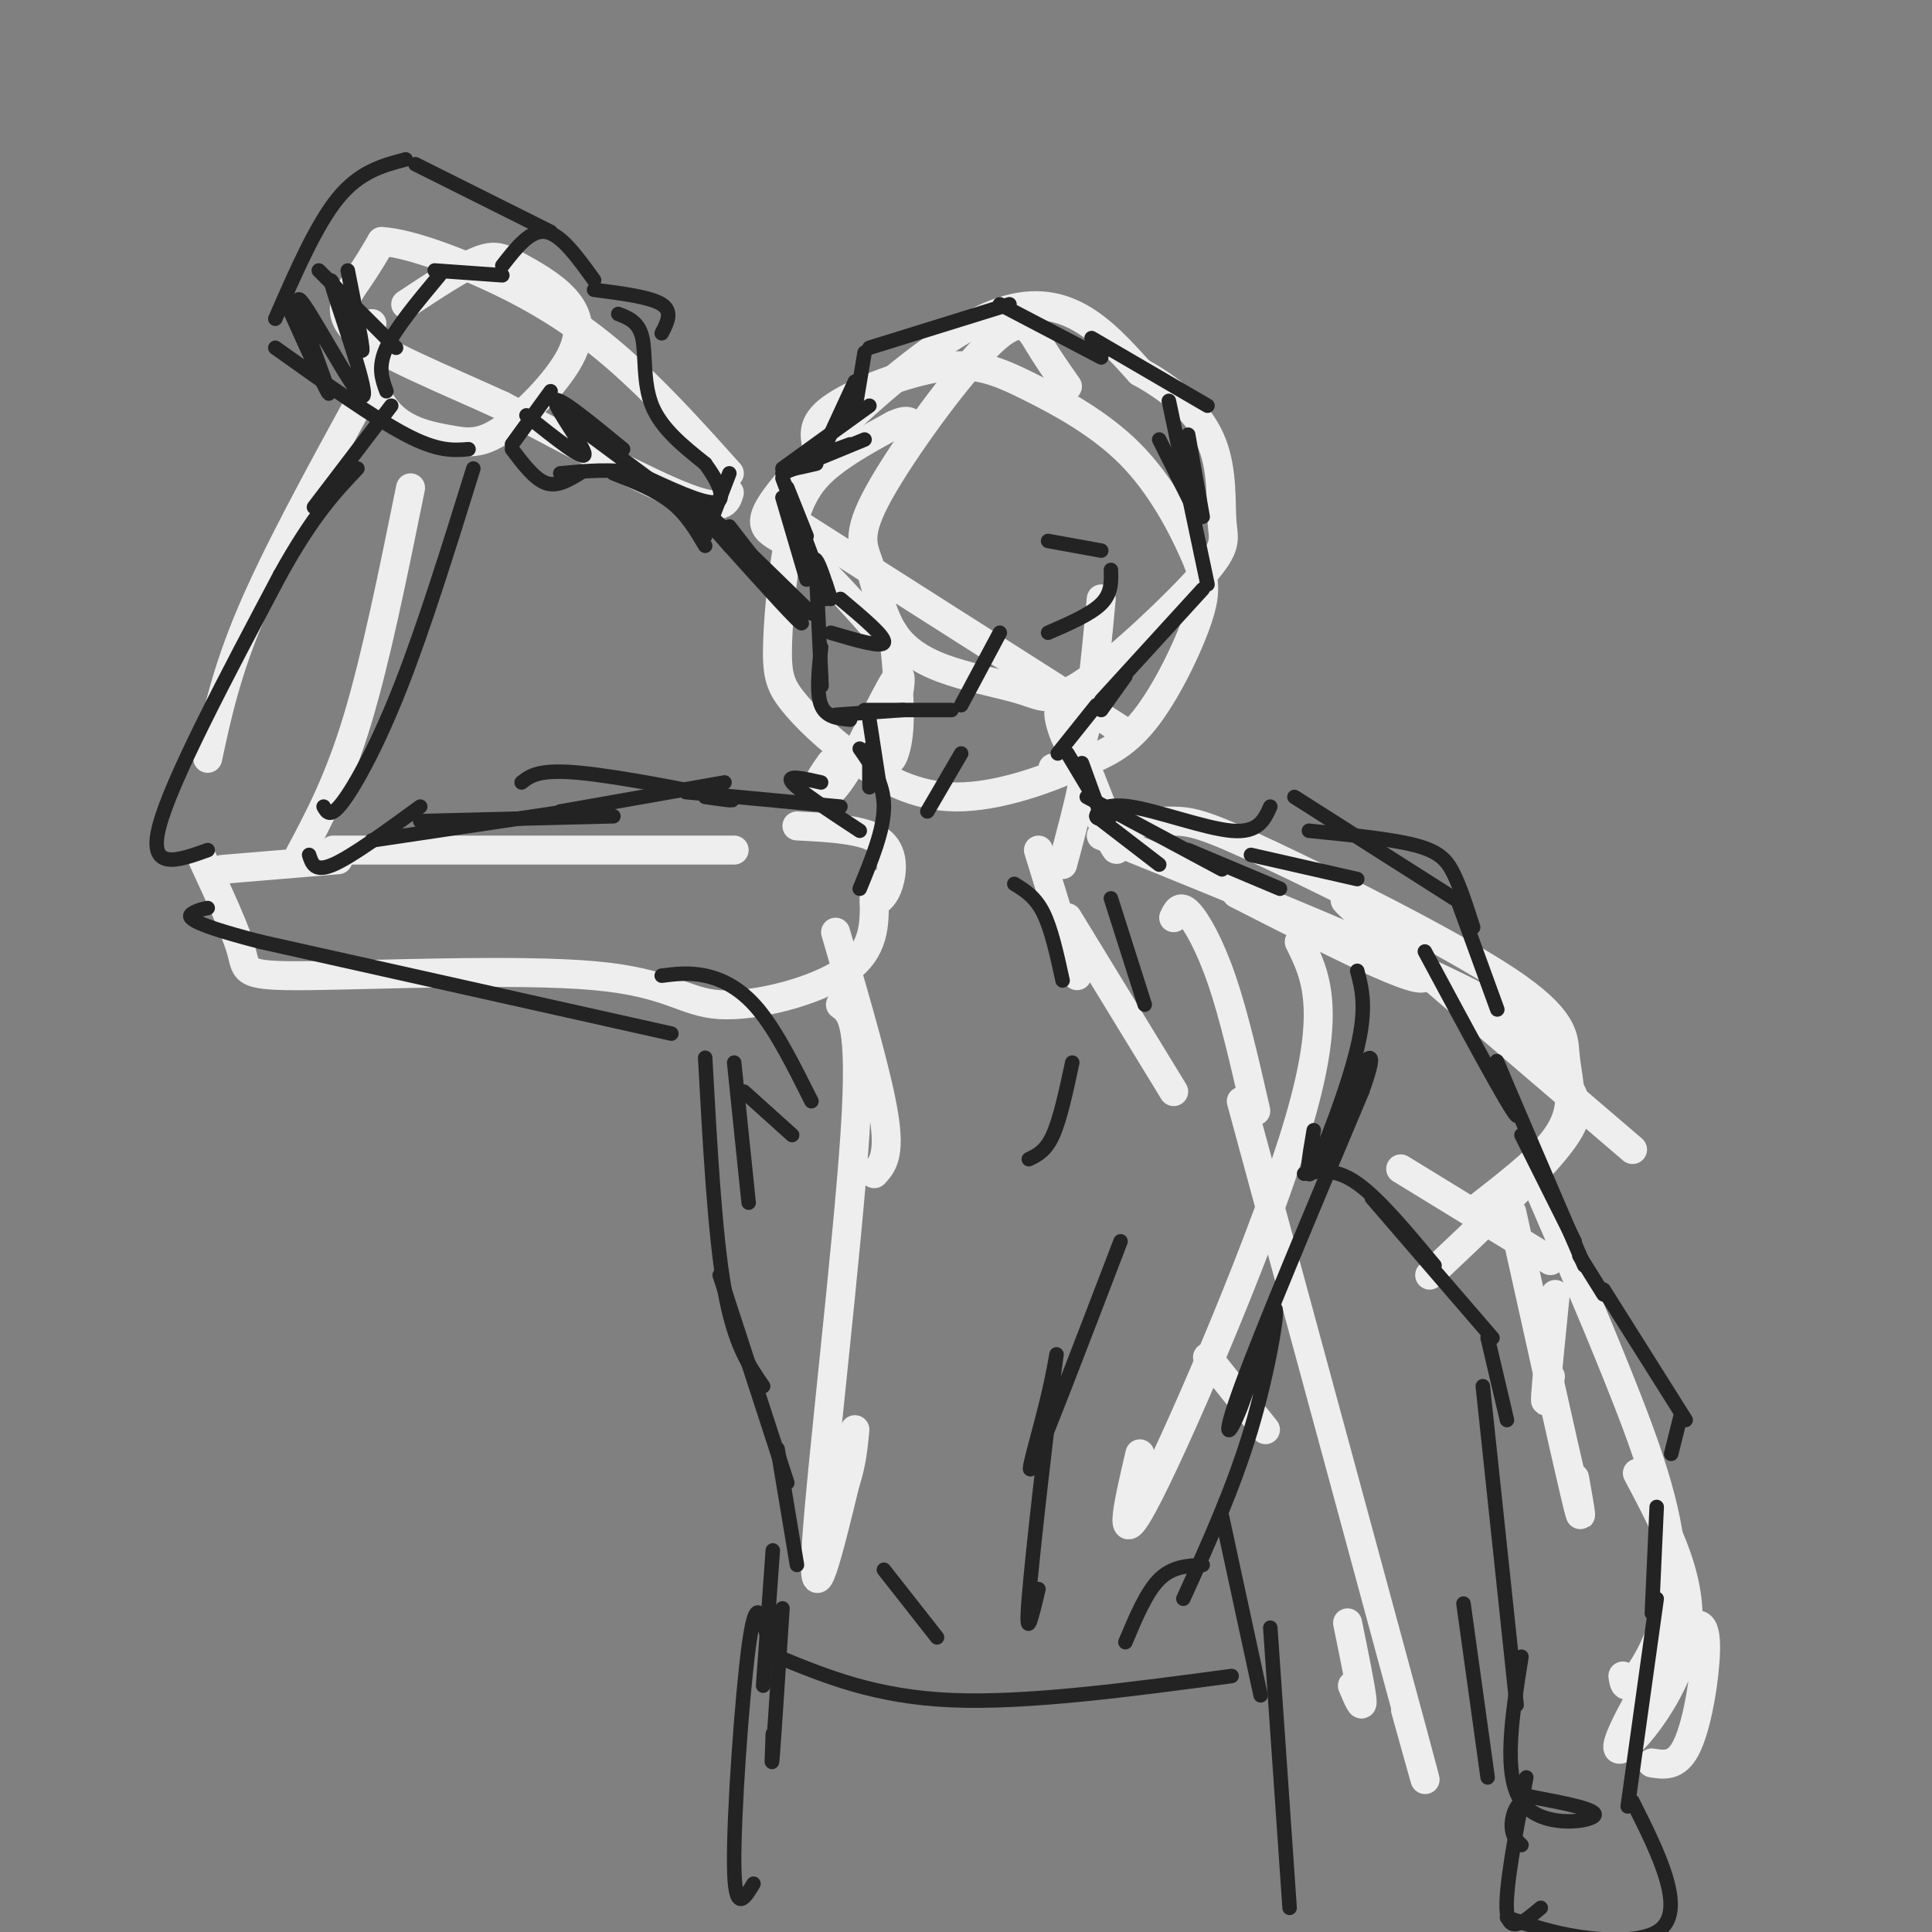 <svg viewBox='0 0 400 400' version='1.1' xmlns='http://www.w3.org/2000/svg' xmlns:xlink='http://www.w3.org/1999/xlink'><rect x="0" y="0" width="400" height="400" fill="#808080" stroke="none"/><g fill='none' stroke='rgb(238,238,238)' stroke-width='6' stroke-linecap='round' stroke-linejoin='round'><path d='M169,92c-0.399,-2.429 -0.798,-4.859 4,-8c4.798,-3.141 14.793,-6.995 22,-8c7.207,-1.005 11.627,0.838 18,4c6.373,3.162 14.699,7.643 21,14c6.301,6.357 10.575,14.591 13,20c2.425,5.409 2.999,7.995 1,14c-1.999,6.005 -6.571,15.430 -11,21c-4.429,5.570 -8.714,7.285 -13,9'/><path d='M224,158c-6.822,3.296 -17.377,7.036 -26,7c-8.623,-0.036 -15.313,-3.848 -21,-8c-5.687,-4.152 -10.369,-8.646 -13,-12c-2.631,-3.354 -3.210,-5.569 -3,-12c0.210,-6.431 1.210,-17.078 3,-24c1.790,-6.922 4.368,-10.121 8,-13c3.632,-2.879 8.316,-5.440 13,-8'/><path d='M185,88c2.833,-1.333 3.417,-0.667 4,0'/><path d='M166,109c0.000,0.000 66.000,42.000 66,42'/><path d='M151,102c-0.583,2.000 -1.167,4.000 -9,1c-7.833,-3.000 -22.917,-11.000 -38,-19'/><path d='M104,84c-12.607,-5.774 -25.125,-10.708 -30,-15c-4.875,-4.292 -2.107,-7.940 0,-11c2.107,-3.060 3.554,-5.530 5,-8'/><path d='M79,50c5.917,0.262 18.208,4.917 28,10c9.792,5.083 17.083,10.595 24,17c6.917,6.405 13.458,13.702 20,21'/><path d='M84,63c5.703,-3.771 11.407,-7.542 15,-9c3.593,-1.458 5.076,-0.603 8,1c2.924,1.603 7.288,3.953 10,7c2.712,3.047 3.772,6.791 1,12c-2.772,5.209 -9.375,11.885 -14,15c-4.625,3.115 -7.271,2.670 -11,2c-3.729,-0.670 -8.543,-1.565 -12,-5c-3.457,-3.435 -5.559,-9.410 -6,-13c-0.441,-3.590 0.780,-4.795 2,-6'/><path d='M74,84c-8.417,15.417 -16.833,30.833 -22,43c-5.167,12.167 -7.083,21.083 -9,30'/><path d='M85,101c-3.583,17.667 -7.167,35.333 -11,48c-3.833,12.667 -7.917,20.333 -12,28'/><path d='M46,180c0.000,0.000 24.000,-2.000 24,-2'/><path d='M69,176c0.000,0.000 83.000,0.000 83,0'/><path d='M165,171c6.889,0.356 13.778,0.711 17,3c3.222,2.289 2.778,6.511 2,9c-0.778,2.489 -1.889,3.244 -3,4'/><path d='M42,178c3.428,7.407 6.856,14.814 8,19c1.144,4.186 0.006,5.152 14,5c13.994,-0.152 43.122,-1.422 59,0c15.878,1.422 18.506,5.537 26,6c7.494,0.463 19.856,-2.725 26,-7c6.144,-4.275 6.072,-9.638 6,-15'/><path d='M181,186c1.167,-3.000 1.083,-3.000 1,-3'/><path d='M215,176c0.000,0.000 8.000,26.000 8,26'/><path d='M221,190c0.000,0.000 22.000,36.000 22,36'/><path d='M228,173c31.500,12.750 63.000,25.500 79,34c16.000,8.500 16.500,12.750 17,17'/><path d='M324,224c3.356,4.600 3.244,7.600 -2,14c-5.244,6.400 -15.622,16.200 -26,26'/><path d='M229,171c5.044,-0.533 10.088,-1.066 14,-1c3.912,0.066 6.691,0.731 20,7c13.309,6.269 37.149,18.141 49,26c11.851,7.859 11.713,11.704 12,15c0.287,3.296 1.000,6.041 1,9c-0.000,2.959 -0.714,6.131 -4,10c-3.286,3.869 -9.143,8.434 -15,13'/><path d='M243,190c0.644,-1.378 1.289,-2.756 3,-1c1.711,1.756 4.489,6.644 7,14c2.511,7.356 4.756,17.178 7,27'/><path d='M269,195c3.400,6.889 6.800,13.778 0,37c-6.800,23.222 -23.800,62.778 -31,77c-7.200,14.222 -4.600,3.111 -2,-8'/><path d='M173,193c4.333,14.833 8.667,29.667 10,38c1.333,8.333 -0.333,10.167 -2,12'/><path d='M174,208c2.289,1.667 4.578,3.333 3,27c-1.578,23.667 -7.022,69.333 -8,85c-0.978,15.667 2.511,1.333 6,-13'/><path d='M175,307c1.333,-4.000 1.667,-7.500 2,-11'/><path d='M220,179c1.689,-6.311 3.378,-12.622 4,-16c0.622,-3.378 0.178,-3.822 -1,-4c-1.178,-0.178 -3.089,-0.089 -5,0'/><path d='M172,158c-1.593,2.263 -3.185,4.526 -3,6c0.185,1.474 2.149,2.160 6,-4c3.851,-6.160 9.589,-19.167 11,-20c1.411,-0.833 -1.505,10.506 -2,15c-0.495,4.494 1.430,2.141 2,-3c0.570,-5.141 -0.215,-13.071 -1,-21'/><path d='M182,131c-6.393,-7.250 -12.786,-14.500 -18,-18c-5.214,-3.500 -9.250,-3.250 -1,-13c8.250,-9.750 28.786,-29.500 43,-35c14.214,-5.500 22.107,3.250 30,12'/><path d='M236,77c7.945,4.369 12.808,9.292 15,15c2.192,5.708 1.712,12.203 2,16c0.288,3.797 1.343,4.898 -4,11c-5.343,6.102 -17.086,17.204 -24,22c-6.914,4.796 -9.001,3.285 -13,2c-3.999,-1.285 -9.912,-2.343 -15,-4c-5.088,-1.657 -9.353,-3.913 -12,-8c-2.647,-4.087 -3.676,-10.004 -5,-14c-1.324,-3.996 -2.942,-6.071 2,-15c4.942,-8.929 16.446,-24.712 23,-31c6.554,-6.288 8.158,-3.082 10,0c1.842,3.082 3.921,6.041 6,9'/><path d='M228,124c-1.393,14.804 -2.786,29.607 -5,31c-2.214,1.393 -5.250,-10.625 -3,-7c2.250,3.625 9.786,22.893 11,27c1.214,4.107 -3.893,-6.946 -9,-18'/><path d='M256,185c19.556,9.978 39.111,19.956 39,17c-0.111,-2.956 -19.889,-18.844 -16,-15c3.889,3.844 31.444,27.422 59,51'/><path d='M290,242c0.000,0.000 31.000,19.000 31,19'/><path d='M322,268c-0.917,9.083 -1.833,18.167 -2,21c-0.167,2.833 0.417,-0.583 1,-4'/><path d='M313,251c5.417,24.417 10.833,48.833 13,58c2.167,9.167 1.083,3.083 0,-3'/><path d='M319,247c5.327,12.333 10.655,24.667 16,38c5.345,13.333 10.708,27.667 11,39c0.292,11.333 -4.488,19.667 -7,23c-2.512,3.333 -2.756,1.667 -3,0'/><path d='M262,296c0.000,0.000 -12.000,-15.000 -12,-15'/><path d='M339,305c6.160,11.600 12.321,23.200 10,35c-2.321,11.800 -13.122,23.800 -14,22c-0.878,-1.800 8.167,-17.400 13,-23c4.833,-5.600 5.455,-1.200 5,5c-0.455,6.200 -1.987,14.200 -4,18c-2.013,3.800 -4.506,3.400 -7,3'/><path d='M257,228c14.667,54.000 29.333,108.000 35,129c5.667,21.000 2.333,9.000 -1,-3'/><path d='M279,336c1.417,6.917 2.833,13.833 3,16c0.167,2.167 -0.917,-0.417 -2,-3'/></g>
<g fill='none' stroke='rgb(35,35,35)' stroke-width='3' stroke-linecap='round' stroke-linejoin='round'><path d='M180,72c0.000,0.000 29.000,-9.000 29,-9'/><path d='M207,63c0.000,0.000 21.000,11.000 21,11'/><path d='M226,70c0.000,0.000 24.000,14.000 24,14'/><path d='M179,73c0.000,0.000 -2.000,12.000 -2,12'/><path d='M177,79c0.000,0.000 -6.000,13.000 -6,13'/><path d='M176,92c-5.917,2.167 -11.833,4.333 -13,5c-1.167,0.667 2.417,-0.167 6,-1'/><path d='M179,91c0.000,0.000 -17.000,7.000 -17,7'/><path d='M163,101c0.000,0.000 4.000,10.000 4,10'/><path d='M162,99c0.000,0.000 6.000,16.000 6,16'/><path d='M162,97c0.000,0.000 18.000,-13.000 18,-13'/><path d='M162,103c0.000,0.000 5.000,17.000 5,17'/><path d='M168,119c0.167,-1.917 0.333,-3.833 1,-3c0.667,0.833 1.833,4.417 3,8'/><path d='M171,121c0.000,0.000 0.000,3.000 0,3'/><path d='M169,119c0.000,0.000 1.000,21.000 1,21'/><path d='M170,140c0.167,3.500 0.083,1.750 0,0'/><path d='M170,134c-0.500,4.750 -1.000,9.500 0,12c1.000,2.500 3.500,2.750 6,3'/><path d='M173,148c0.000,0.000 14.000,-1.000 14,-1'/><path d='M179,147c0.000,0.000 18.000,0.000 18,0'/><path d='M199,146c0.000,0.000 8.000,-15.000 8,-15'/><path d='M217,112c0.000,0.000 11.000,2.000 11,2'/><path d='M230,118c0.083,2.417 0.167,4.833 -2,7c-2.167,2.167 -6.583,4.083 -11,6'/><path d='M240,91c0.000,0.000 7.000,14.000 7,14'/><path d='M246,90c0.000,0.000 3.000,17.000 3,17'/><path d='M242,83c0.000,0.000 8.000,38.000 8,38'/><path d='M249,122c0.000,0.000 -21.000,23.000 -21,23'/><path d='M233,140c0.000,0.000 -5.000,7.000 -5,7'/><path d='M227,146c0.000,0.000 -8.000,10.000 -8,10'/><path d='M221,156c0.000,0.000 6.000,10.000 6,10'/><path d='M224,158c0.000,0.000 4.000,11.000 4,11'/><path d='M180,149c0.000,0.000 2.000,13.000 2,13'/><path d='M180,155c0.000,0.000 0.000,8.000 0,8'/><path d='M199,156c0.000,0.000 -7.000,12.000 -7,12'/><path d='M178,155c2.500,3.583 5.000,7.167 5,12c0.000,4.833 -2.500,10.917 -5,17'/><path d='M227,169c0.000,0.000 13.000,10.000 13,10'/><path d='M225,165c0.000,0.000 28.000,15.000 28,15'/><path d='M246,176c0.000,0.000 19.000,8.000 19,8'/><path d='M259,177c0.000,0.000 22.000,5.000 22,5'/><path d='M230,169c-1.482,0.405 -2.964,0.810 -3,0c-0.036,-0.810 1.375,-2.833 7,-2c5.625,0.833 15.464,4.524 21,5c5.536,0.476 6.768,-2.262 8,-5'/><path d='M268,165c0.000,0.000 33.000,21.000 33,21'/><path d='M167,165c0.000,0.000 -1.000,0.000 -1,0'/><path d='M170,162c-3.667,-0.833 -7.333,-1.667 -6,0c1.333,1.667 7.667,5.833 14,10'/><path d='M210,183c2.167,1.333 4.333,2.667 6,6c1.667,3.333 2.833,8.667 4,14'/><path d='M222,220c-1.250,5.833 -2.500,11.667 -4,15c-1.500,3.333 -3.250,4.167 -5,5'/><path d='M164,235c0.000,0.000 -10.000,-9.000 -10,-9'/><path d='M168,228c-3.622,-7.244 -7.244,-14.489 -11,-19c-3.756,-4.511 -7.644,-6.289 -11,-7c-3.356,-0.711 -6.178,-0.356 -9,0'/><path d='M174,167c0.000,0.000 -32.000,-3.000 -32,-3'/><path d='M146,165c4.222,0.600 8.444,1.200 3,0c-5.444,-1.200 -20.556,-4.200 -29,-5c-8.444,-0.800 -10.222,0.600 -12,2'/><path d='M139,214c0.000,0.000 -85.000,-19.000 -85,-19'/><path d='M54,195c-16.467,-4.244 -15.133,-5.356 -14,-6c1.133,-0.644 2.067,-0.822 3,-1'/><path d='M87,167c-7.083,5.167 -14.167,10.333 -18,12c-3.833,1.667 -4.417,-0.167 -5,-2'/><path d='M43,176c-6.250,2.250 -12.500,4.500 -10,-5c2.500,-9.500 13.750,-30.750 25,-52'/><path d='M58,119c6.833,-12.333 11.417,-17.167 16,-22'/><path d='M67,167c0.689,1.244 1.378,2.489 4,-1c2.622,-3.489 7.178,-11.711 12,-24c4.822,-12.289 9.911,-28.644 15,-45'/><path d='M65,105c0.000,0.000 16.000,-21.000 16,-21'/><path d='M80,81c-0.917,-2.500 -1.833,-5.000 0,-9c1.833,-4.000 6.417,-9.500 11,-15'/><path d='M90,56c0.000,0.000 14.000,1.000 14,1'/><path d='M104,55c2.917,-3.750 5.833,-7.500 9,-7c3.167,0.500 6.583,5.250 10,10'/><path d='M123,60c5.833,0.750 11.667,1.500 14,3c2.333,1.500 1.167,3.750 0,6'/><path d='M106,92c0.000,0.000 8.000,-11.000 8,-11'/><path d='M106,93c2.333,3.083 4.667,6.167 7,7c2.333,0.833 4.667,-0.583 7,-2'/><path d='M57,66c4.250,-9.750 8.500,-19.500 13,-25c4.500,-5.500 9.250,-6.750 14,-8'/><path d='M86,34c0.000,0.000 28.000,14.000 28,14'/><path d='M57,72c10.167,7.250 20.333,14.500 27,18c6.667,3.500 9.833,3.250 13,3'/><path d='M128,65c2.133,0.822 4.267,1.644 5,5c0.733,3.356 0.067,9.244 2,14c1.933,4.756 6.467,8.378 11,12'/><path d='M146,96c2.867,3.911 4.533,7.689 2,8c-2.533,0.311 -9.267,-2.844 -16,-6'/><path d='M132,98c-5.333,-1.000 -10.667,-0.500 -16,0'/><path d='M174,124c4.667,3.917 9.333,7.833 9,9c-0.333,1.167 -5.667,-0.417 -11,-2'/><path d='M271,172c8.489,0.844 16.978,1.689 22,3c5.022,1.311 6.578,3.089 8,6c1.422,2.911 2.711,6.956 4,11'/><path d='M302,187c0.000,0.000 8.000,22.000 8,22'/><path d='M281,201c1.000,3.800 2.000,7.600 0,16c-2.000,8.400 -7.000,21.400 -9,25c-2.000,3.600 -1.000,-2.200 0,-8'/><path d='M230,186c0.000,0.000 7.000,22.000 7,22'/><path d='M232,257c-7.874,20.574 -15.748,41.148 -18,46c-2.252,4.852 1.118,-6.019 3,-14c1.882,-7.981 2.276,-13.072 1,-3c-1.276,10.072 -4.222,35.306 -5,45c-0.778,9.694 0.611,3.847 2,-2'/><path d='M152,220c0.000,0.000 3.000,29.000 3,29'/><path d='M146,219c1.000,18.333 2.000,36.667 4,48c2.000,11.333 5.000,15.667 8,20'/><path d='M149,264c0.000,0.000 14.000,43.000 14,43'/><path d='M161,300c0.000,0.000 4.000,24.000 4,24'/><path d='M183,325c0.000,0.000 11.000,14.000 11,14'/><path d='M233,340c2.167,-5.167 4.333,-10.333 7,-13c2.667,-2.667 5.833,-2.833 9,-3'/><path d='M245,331c5.179,-11.421 10.357,-22.842 14,-35c3.643,-12.158 5.750,-25.053 5,-25c-0.750,0.053 -4.356,13.053 -7,20c-2.644,6.947 -4.327,7.842 0,-4c4.327,-11.842 14.663,-36.421 25,-61'/><path d='M282,226c3.833,-10.667 0.917,-6.833 -2,-3'/><path d='M280,223c0.000,0.000 -4.000,11.000 -4,11'/><path d='M253,314c0.000,0.000 8.000,37.000 8,37'/><path d='M270,243c3.250,-0.583 6.500,-1.167 11,2c4.500,3.167 10.250,10.083 16,17'/><path d='M284,248c0.000,0.000 25.000,29.000 25,29'/><path d='M295,197c8.867,16.511 17.733,33.022 19,34c1.267,0.978 -5.067,-13.578 -4,-11c1.067,2.578 9.533,22.289 18,42'/><path d='M315,235c0.000,0.000 11.000,22.000 11,22'/><path d='M308,277c0.000,0.000 4.000,17.000 4,17'/><path d='M327,260c0.000,0.000 5.000,8.000 5,8'/><path d='M332,267c0.000,0.000 17.000,27.000 17,27'/><path d='M348,293c0.000,0.000 -2.000,8.000 -2,8'/><path d='M307,287c0.000,0.000 7.000,66.000 7,66'/><path d='M343,312c0.000,0.000 -1.000,22.000 -1,22'/><path d='M343,331c0.000,0.000 -6.000,43.000 -6,43'/><path d='M303,332c0.000,0.000 5.000,36.000 5,36'/><path d='M160,321c0.000,0.000 -2.000,28.000 -2,28'/><path d='M161,343c10.167,4.167 20.333,8.333 36,9c15.667,0.667 36.833,-2.167 58,-5'/><path d='M127,98c4.417,1.750 8.833,3.500 12,6c3.167,2.500 5.083,5.750 7,9'/><path d='M146,111c0.000,0.000 5.000,-13.000 5,-13'/><path d='M66,56c0.000,0.000 16.000,16.000 16,16'/><path d='M118,87c0.000,0.000 31.000,23.000 31,23'/><path d='M151,109c7.500,9.667 15.000,19.333 15,20c0.000,0.667 -7.500,-7.667 -15,-16'/><path d='M151,113c-4.689,-5.244 -8.911,-10.356 -6,-8c2.911,2.356 12.956,12.178 23,22'/><path d='M59,62c4.931,10.976 9.863,21.952 9,19c-0.863,-2.952 -7.520,-19.833 -6,-19c1.520,0.833 11.217,19.378 13,20c1.783,0.622 -4.348,-16.679 -6,-22c-1.652,-5.321 1.174,1.340 4,8'/><path d='M73,68c1.200,2.844 2.200,5.956 2,4c-0.200,-1.956 -1.600,-8.978 -3,-16'/><path d='M109,86c6.044,4.822 12.089,9.644 12,8c-0.089,-1.644 -6.311,-9.756 -6,-11c0.311,-1.244 7.156,4.378 14,10'/><path d='M162,333c-0.833,12.833 -1.667,25.667 -2,30c-0.333,4.333 -0.167,0.167 0,-4'/><path d='M159,339c-0.196,-0.518 -0.393,-1.036 -1,-3c-0.607,-1.964 -1.625,-5.375 -3,5c-1.375,10.375 -3.107,34.536 -3,45c0.107,10.464 2.054,7.232 4,4'/><path d='M263,337c0.000,0.000 4.000,58.000 4,58'/><path d='M315,343c-1.956,12.244 -3.911,24.489 0,30c3.911,5.511 13.689,4.289 15,3c1.311,-1.289 -5.844,-2.644 -13,-4'/><path d='M317,372c-3.000,0.533 -4.000,3.867 -4,6c0.000,2.133 1.000,3.067 2,4'/><path d='M316,368c-2.250,11.750 -4.500,23.500 -4,28c0.500,4.500 3.750,1.750 7,-1'/><path d='M338,373c2.798,5.571 5.595,11.143 7,16c1.405,4.857 1.417,9.000 -2,11c-3.417,2.000 -10.262,1.857 -16,1c-5.738,-0.857 -10.369,-2.429 -15,-4'/><path d='M77,174c0.000,0.000 47.000,-7.000 47,-7'/><path d='M87,170c0.000,0.000 40.000,-1.000 40,-1'/><path d='M116,168c0.000,0.000 34.000,-6.000 34,-6'/></g>
</svg>